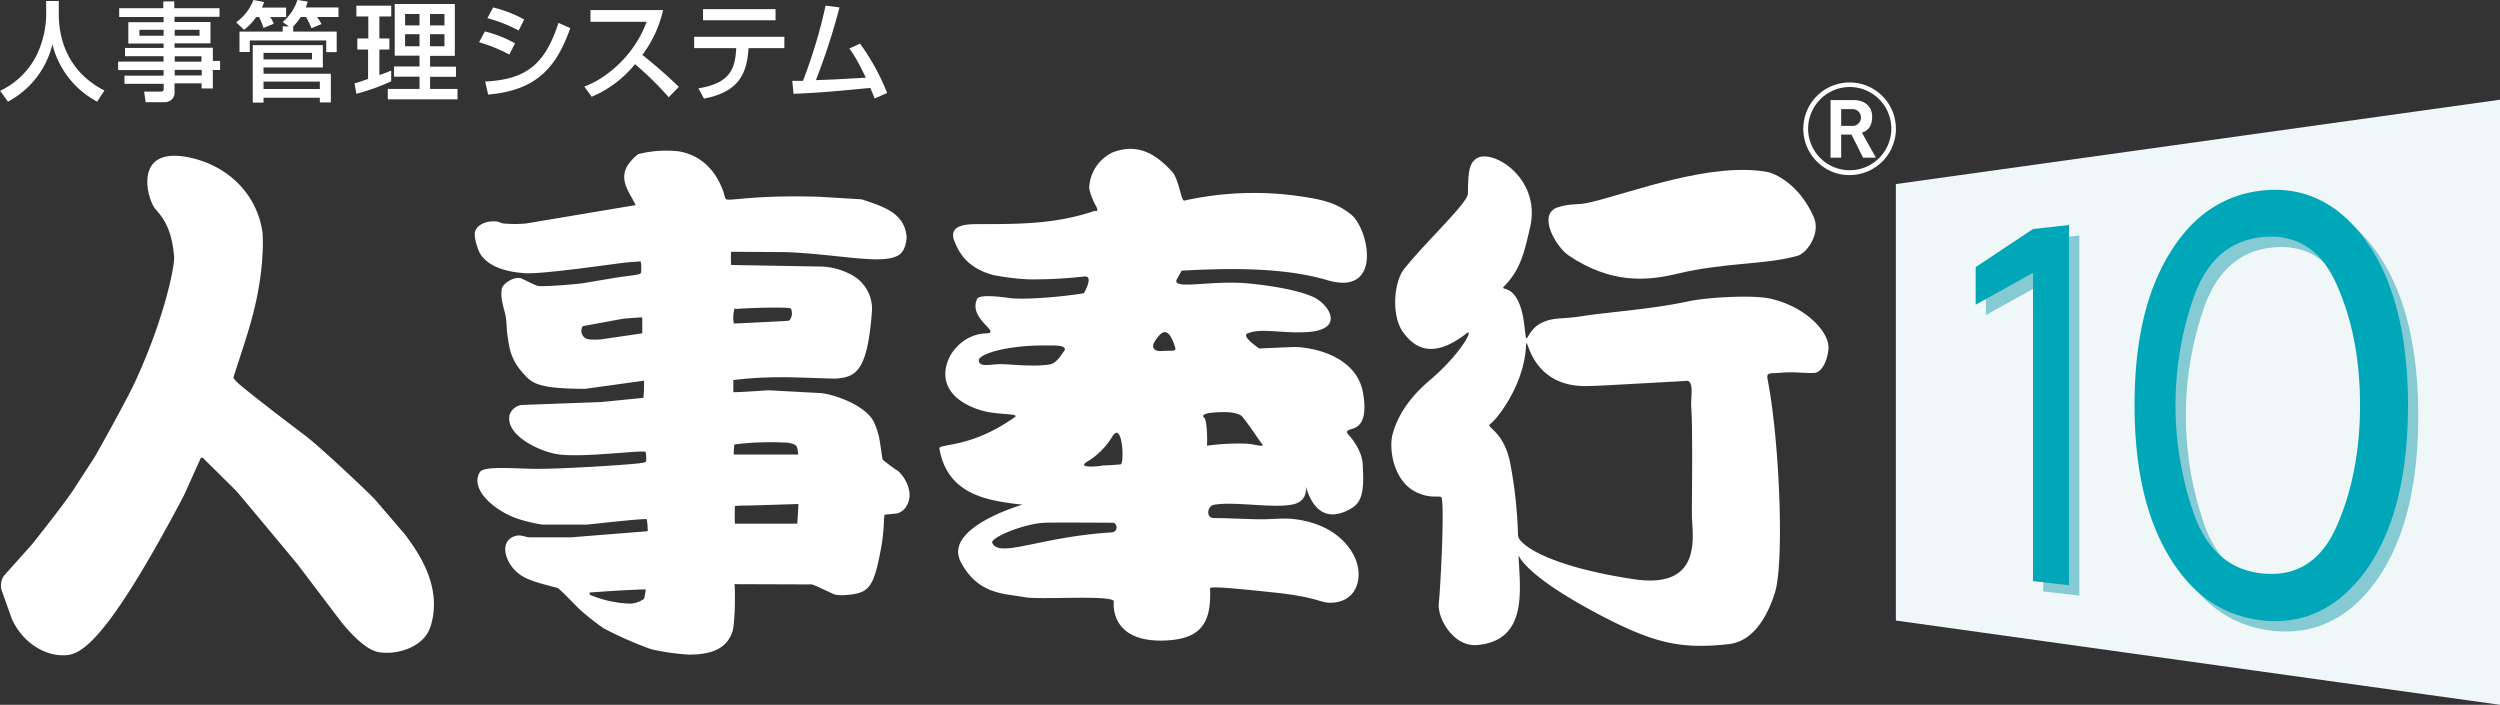 <svg xmlns="http://www.w3.org/2000/svg" viewBox="0 0 566.93 159.83"><rect x="0" y="0" width="566.93" height="159.83" fill="#333333" stroke="none"/><defs><style>.cls-1{fill:#eff7f9;}.cls-2{fill:#86cad4;}.cls-3{fill:#00a7b8;}.cls-4{fill:#fff;}</style></defs><path class="cls-1" d="M566.93 159.83l-137-19.11v-98.98l137-19.13v137.22z"/><path class="cls-2" d="M461.32 529.94v-69.88l-13 7.22v-8.52l13-8.62 8.18-.91v81.67zm51.51 8.88c-8.95-1.16-15.91-6.22-21-15.07-5-8.6-7.46-19.8-7.46-33.7s2.48-25 7.46-33.6c5.14-8.81 12.1-13.86 21-15 9.43-1.16 17.4 2.42 23.69 10.95 6.52 8.81 9.84 21.51 9.84 37.75s-3.32 29-9.84 37.82c-6.29 8.49-14.26 12.03-23.69 10.84zm.6-10.59c7.53.74 13.17-2.7 16.69-10.43s5.4-17.13 5.4-27.67-1.83-19.7-5.4-27.64c-3.52-7.76-9.16-11.27-16.69-10.55-7.21.68-12.24 4.93-15.29 12.65a74.82 74.82 0 0 0 0 51c3.05 7.71 8.08 11.95 15.29 12.64z" transform="translate(2.03 -395.83)"/><path class="cls-3" d="M459 527.6v-69.89l-13 7.22v-8.53l13-8.63 8.16-.91v81.67zm51.5 8.86c-8.95-1.15-15.9-6.22-21-15.07-5-8.59-7.47-19.78-7.47-33.69s2.45-25 7.47-33.61c5.14-8.83 12.1-13.87 21-15 9.41-1.17 17.39 2.41 23.71 10.94 6.5 8.81 9.82 21.47 9.82 37.74s-3.31 29-9.82 37.81c-6.35 8.52-14.32 12.07-23.73 10.88zm.6-10.58c7.52.75 13.16-2.7 16.65-10.46s5.41-17.12 5.41-27.65-1.8-19.71-5.41-27.65c-3.49-7.75-9.13-11.26-16.65-10.53-7.21.68-12.26 4.92-15.29 12.61a74.69 74.69 0 0 0 0 51.06c3.01 7.68 8.05 11.91 15.27 12.62z" transform="translate(2.03 -395.83)"/><path class="cls-4" d="M265.93 457.2c7.4-.35 21.86-1.17 33 2.16 12.68 3.76 9.49-11.6 5.41-14.9-2.61-2.09-5.21-3.08-9.4-3.78a73 73 0 0 0-28.4.64c-.8.15-1.14-5-3-6.82-2.71-2.79-6.81-6.56-13.21-4.13a9.3 9.3 0 0 0-5.35 7.84c-.09 1.16 1.42 4.19 1.24 3.84 1.32 2.13 0 1.6 0 1.6-8.83 3-17.06 3-25.9 3-2.62 0-7.06-.08-6.08 3.44.75 1.79 2.19 6.46 9.26 8.17a56.84 56.84 0 0 0 7.7.92 103.23 103.23 0 0 0 12.56-.64c2.45-.36 0 3.79 0 3.79-5.73.94-14 1.5-16.86 1.09-4-.58-7.16-.66-7.38.29-2 4.56 5.84 7.59 2 7.73-5.08.15-9.32 4.76-9.17 9.45.2 5.51 6.73 8.08 11 8.58 3.11.37 5.41.28 4.84.88-10 7.18-17.43 6.06-17.2 7.18 1.55 9 8.49 11.11 14.11 12.11 3.21.52 4.75.63 4.75.63s-18.09 5.18-14 13c3.94 7.54 10.1 7.14 14.56 8 3.43.64 20.35-.64 20.14 1 0 0-1.2 9.19 11.35 8.82 8.83-.25 10.79-4.41 10.47-11.86 0-.64 10.14.52 14.88 1 8.75.94 10.23 2.21 12 2.28 6.74.25 8.25-6.33 5.53-11.11-3-5.17-8.27-7.17-13-7.81-2.62-.36-5 0-7.61 0-3.49 0-7.27-.27-10.89-.27-2 0-1.45-2.78-.09-3 4.53-.87 13.54.87 18-.11s2.24-5.88 3.19-3.16c2.53 7.2 7.28 5.8 10.28 3.91 2.56-1.64 2.61-4.91 2.32-10-.24-3.56-3.45-6.81-3.45-6.81-.87-2 5.29 1 3.54-9.21-1.44-8.31-11.13-10.29-15.33-10.42-.86 0-8.21.34-8.21.34s-4.13-2.77-2.69-3.4c3-1.32 7.63 0 13.28-.31 9.08-.41 5.33-6.39 1.45-8.07-4.62-2-13.53-3-16.61-3.11-7.79-.33-15.75 1.63-14-1zm-41 21.21c-2.45 0-4.86.8-5-.84-.1-1.34 5.87-3.45 15.22-3.4 2.66 0 4.31-.06 4.31 1-.88 1.26-1.94 3-3.32 3.28-3.53.64-9.45-.05-11.22-.05zm25.07 38.16c-16.38 1-25.58 6-27.05 2.27.16-1.44 7.8-4.35 12-4.47 2.32-.09 15.22 0 15.22 0 1.2-.13 1.54 2.09-.17 2.2zm2.12-15.44s-2.5.25-4.14.24c1 0-7.23 1.1-2.89-1.19a17.12 17.12 0 0 0 5.17-5.44c2.23-3.47 2.74 5.97 1.87 6.39zm24.39-11.81c.41 0 2.27.19 3 .83.88.82 4.41 6.06 4.41 6.06 1.39 1.31-1.21.4-3 .25a51.6 51.6 0 0 0-9.24.44c.11-1.41 0-5.75-.61-6.32-1.48-1.37 4.24-1.31 5.45-1.27zm-15.17-13.89c-1.76.13-2.25-.93-1.61-2 1.69-2.71 3.11-3.66 4.63.85.52 1.41-.14.97-3.02 1.15zM152.33 430.23c7 1.45 9.11 7.53 9.76 9.27a6.31 6.31 0 0 0 .44 1.44c.54.67 5.82-.95 21.13-.49l9.7.58c4.93 1.64 9.82 3.08 10.21 8.64 0 .08-.11 2.83-1.64 3.9-3.5 2.48-13.29-.07-25.74-.57l-12.42-.08a20.69 20.69 0 0 0 0 3l20.61.36a15.48 15.48 0 0 1 6.7 1.88 8.75 8.75 0 0 1 4.64 8c-1 13.82-3.6 15.15-8.1 15.52-1 .06-9.72-.37-13.06-.3a89.14 89.14 0 0 0-10.29.63v2.76c1.93 0 7.28-.41 8.1-.43l11.89.64c3.51.45 10.12 2.93 11.89 6.57a18 18 0 0 1 1.11 3.16c.31 1.34.74 5 .88 5.35a34.75 34.75 0 0 0 3.55 2.63c1.61 1.48 3.78 5.14 1.67 8.18a3.55 3.55 0 0 1-1.79 1.34c-1 .2-3 .29-3 .36-.23.39 0 3.75-.95 8.36-1.48 7.69-2.53 9.34-7 9.75a10.81 10.81 0 0 1-3.23 0c-.7-.2-4.63-2.21-5.34-2.32l-17.51-.06c.23 3.42 0 9.24-.44 10.65-1 3.11-3.49 5.38-10 5.32a51.92 51.92 0 0 1-8.48-1.22 84.49 84.49 0 0 1-10.8-4.76 56.5 56.5 0 0 1-5.46-4.33c-1.24-1.2-4.39-4.52-4.87-4.75s-5.37-1.27-7.32-2.33a8.36 8.36 0 0 1-4.17-4.37c-1.61-4.07 1.4-5.4 2.92-5.24.75.07 1.5.4 2.22.41h9.34l17.38-1.39a18 18 0 0 0-.21-2.71c-.7-.24-12.37 1.12-13.69 1.22h-9.96a34.34 34.34 0 0 1-5.08-1.16c-5.72-1.73-11.52-6.89-9.14-10.74 1-1.56 8.6-.7 13.54-.75 5.12 0 20.6-.91 23.19-1.34 1-.18.94-.18 1-.65a9.11 9.11 0 0 0-.13-1.88c-1.5-.39-15.17 1.49-20.37.49-4.13-.78-11.45-4.31-10.49-8.87a3.45 3.45 0 0 1 2.65-2.23l18.13-.67 9.58-.95a34.37 34.37 0 0 0 .13-3.89l-13.32 1.84c-10.4 0-12-1.22-13.76-3.16-3.19-3.38-3.48-6-3.94-9.45-.15-1.3-.14-2.62-.35-3.89s-1.26-3.75-.89-6.09c.19-1.28 2.67-2.86 4.28-2.5.72.26 3.13 1.57 3.85 1.74 1.12.25 8-.29 10.19-.58l7.71-1.3c6.23-.9 5.52-.5 5.6-1.93a6.85 6.85 0 0 0-.12-1.73c-.06 0-2.83.17-4.23.36-3.07.36-17.64 2.51-21.87 2.32-6.71-.4-9.36-2.78-10.38-4.56-.47-.87-1.38-3.6-1.11-4.76.38-1.69 2.74-2.7 5-2.39.51.06 1 .4 1.5.43a28.45 28.45 0 0 0 5.09 0l24.86-4.17c-1.28-2.79-4.23-5.93-1.42-9.56a10.32 10.32 0 0 1 2-2 25.74 25.74 0 0 1 8.59-.69 6.54 6.54 0 0 1 1.04.14zm12.67 35.65c-.18 0-.44-.16-.49 0a8 8 0 0 0-.14 3.32c.06 0 12-.55 12.45-.64.28-.07.68-.74.74-1.52 0-.46-.12-1.25-.32-1.29-1.24-.35-9.46-.08-12.24.13zm-25.86 2.25l-9 1.66a1.92 1.92 0 0 0 1.51 3 14.59 14.59 0 0 0 2.62 0l9.35-1.37v-3.61c-1.19.02-4.18.28-4.47.32zm27.5 28.25c-.72.07-2.07.22-2.13.27a12 12 0 0 0-.14 2.26h14.63c-.29-2-.13-2.3-2.48-2.69a68.6 68.6 0 0 0-9.88.16zm.71 14.1a22 22 0 0 0-2.71.1c-.05.06-.08 4 0 4h14.13s.3-4.43.26-4.46c-2.52.09-10.29.33-11.67.35zm-32.81 19.52c-.93.06-2.79.18-2.86.21s0 .51.21.57a25.91 25.91 0 0 0 9 1.94 6 6 0 0 0 3.13-1.08 15.8 15.8 0 0 0 .37-2s.06-.14 0-.14c-1.03-.04-7.6.31-9.85.5zM40.74 431.51c8.89 1.8 15.5 8.32 16.74 16.94.13 1.08.55 8.95-2.44 19.74-1.11 4.24-4.13 13-4.13 13.25s.72 1 1.32 1.53c4.36 3.67 14.48 11.27 15 11.68 3.77 2.89 14.09 12.67 15.68 14.35l7 8.15c1.68 2.44 8.8 11 5.69 20.75-1.72 5.45-9.36 6.76-12.69 5.56-2.09-.75-5-3.37-7.64-6.71l-9.86-13c-3.66-4.4-12.92-15.54-13.94-16.67l-7.47-7.39c-.2-.07-.31-.15-.52.06l-3.84 8.51c-19 36-24.18 36.25-27.72 36.16-4.14-.08-9-3.08-11.3-8.34l-2.26-6.34a3.92 3.92 0 0 1 .48-3.32l6.45-7.21c.72-.9 7-8.84 9.21-12.12l4.93-7.61c1-1.7 7.2-12.83 9.1-16.89 6.67-14.41 9-26.11 8.93-28.41-.61-8.13-3.75-10-4.65-11.52-1.81-3.16-3.98-13.54 7.93-11.15zM399.67 463.61c-4-1-14.65-.34-18.78.54-8.63 1.87-18.15 2.42-24.08 3.37-4.66.74-6.4.2-9.14 1.47-4 1.88-3.34 6.55-4 .78-1.21-10.58-6-7.58-4.55-9.08 3.72-3.77 4.57-7.85 5.83-13.29 2.64-11.31-8.89-18.2-12.33-15.51-1.23 1-1.76 2.22-1.76 7.81 0 2.12-9.15 10.52-14.44 17.08-2.37 2.94-3 10.64-.26 14.4s6.9 6.06 14.4.24c1.6-1.27-.69 3.82-7.42 9.83-1.55 1.39-7.33 5.75-9.32 12.87-1 3.37.09 11.22 5.82 13.55 2.76 1.15 4.2.57 5.12.86s-.13 20.84-.51 24.05c-.38 3.53 3.37 9.93 8.61 9.53 11.66-.95 9.81-12.5 9.47-20.35.7 1.57 4 5.81 17.61 13.08 13.28 7.07 19.3 8.2 30 7.07 5.35-.57 8.66-5.78 10.5-11.58 2.18-6.51 1.13-34.44-1.63-48.48-.34-1.66.63-1.31 2.66-1.46 3.36-.35 6.28.16 8 0s3-3 3.15-5.62c.17-3.54-4.92-9.25-12.95-11.16zm-31.4 63.54c-20-3.07-26.06-8.12-26.06-9.92a101.24 101.24 0 0 0-1.61-15.53c-1.37-8.42-6-8.83-4.61-9.79s7.36-8.43 8-17.07c.35-5.27-.13 8.54 13.46 8.54 2.37 0 5.51-.21 22.61-1.15 2.26-.53 1.29 3.62 1.43 5.75.37 5.46.15 20 .15 24.47s2.9 17.21-13.38 14.7z" transform="translate(2.03 -395.83)"/><path class="cls-4" d="M355.82 58c9.47 6.31 17.44 5.77 24.42 4.1 11-2.65 20-2 27.43-4.1 2-.57 5.31-5 3.64-8.78-3.4-7.68-9.07-10-10.63-10.24-12.78-2.26-30.56 4.64-40.05 6.9-3.08.72-4.19.15-7.28 1.1-4.84 1.49-.62 8.94 2.47 11.02z"/><path class="cls-4" d="M417.41 435.53a10.5 10.5 0 0 0 0-21 10.5 10.5 0 0 0-7.4 17.95 10.28 10.28 0 0 0 7.4 3.05zm-9.41-10.53a9.48 9.48 0 0 1 9.45-9.44 9.44 9.44 0 0 1 9.42 9.44 9.43 9.43 0 0 1-18.87 0zM420.46 431.58l-2.62-5.22h-2.34v5.22h-2.41v-13.06h5.22c2.5 0 4.21 1.43 4.21 3.77 0 2.08-.92 3.22-2.32 3.62l3.18 5.67zm-2.58-11h-2.38v3.8h2.38a1.91 1.91 0 1 0 0-3.8zM8.43 396.06h2.87v3c0 4.77 1.49 12.76 10.35 17.3l-1.65 2.52a20.28 20.28 0 0 1-10.15-13 20 20 0 0 1-10.08 13l-1.77-2.46a17.7 17.7 0 0 0 8.3-8.13 22 22 0 0 0 2.15-9.13zM47.75 399.64h-10.2v1.18h8.15v4.83h-8.15v1h8.69v3h1.64v2.06h-1.64v4.18h-2.55v-1.17h-6.14v1.8a2.17 2.17 0 0 1-2.15 2.48h-4.4l-.35-2.4h3.68c.71 0 .76-.25.76-.77v-1h-8.89v-1.84h8.87v-1.27h-10.31v-1.92h10.3v-1.23h-8.74v-1.87h8.75v-1h-8v-4.83h8v-1.18h-10.07v-2h10v-1.54h2.49v1.54h10.26zm-18.16 2.95v1.34h5.48v-1.34zm8 0v1.34h5.63v-1.34zm0 6v1.23h6.07v-1.23zm0 3.09v1.27h6.13v-1.27zM56.06 399.7a12 12 0 0 1-2.74 2.88l-1.79-1.69a11.14 11.14 0 0 0 3.91-5.06l2.39.45a4.51 4.51 0 0 1-.47 1.27h5.49v2.15h-3.6a7.69 7.69 0 0 1 .79 1.52l-2.31.94a15.76 15.76 0 0 0-1-2.46zm7.44 2.12l-1.42-1a11 11 0 0 0 3.34-5l2.32.37a9.68 9.68 0 0 1-.44 1.34h7.43v2.15h-4.86a10.24 10.24 0 0 1 1 1.61l-2.27.93a21.65 21.65 0 0 0-1.22-2.54h-1.22a11.77 11.77 0 0 1-1.7 2.15v1.17h9.86v4.65h-2.37v-2.65h-17.34v2.63h-2.33v-4.63h9.8v-1.2zm-8.21 4.25h15.89v5.06h-13.45v1.42h15.27v6.5h-2.5v-1.05h-12.77v1.1h-2.44zm2.44 3.23h11v-1.48h-11zm0 6.72h12.77v-1.68h-12.77zM78.37 414.73c.7-.17.87-.23 3.07-1v-6.67h-2.44v-2.5h2.49v-5h-2.7v-2.44h7.9v2.44h-2.69v5h2.27v2.5h-2.27v5.79c.85-.29 1.55-.54 2.68-1v2.42a48.29 48.29 0 0 1-7.9 2.83zm9.11-18h13.63v11.77h-5.61v2.45h5.87v2.29h-5.87v2.76h6.22v2.36h-15.81v-2.36h7.2v-2.78h-5.78v-2.32h5.77v-2.45h-5.62zm2.35 2.27v2.59h3.27v-2.59zm0 4.59v2.73h3.27v-2.73zm5.66-4.59v2.59h3.27v-2.59zm0 4.59v2.73h3.27v-2.73zM113.47 408.2a34.42 34.42 0 0 0-6.86-2.79l1.31-2.45a27.85 27.85 0 0 1 6.84 2.69zm-5.47 6.12c9.2-.47 13.53-3.77 16.62-13.31l2.68 1.2c-3 8.37-7.19 14.12-18.64 15.06zm7.59-11.57a34.18 34.18 0 0 0-7.09-2.81l1.29-2.42a29.12 29.12 0 0 1 7.06 2.73zM130.47 415.46c5.26-1.92 11.42-7.26 14.14-14.68h-12.74v-2.67h16.47a26.68 26.68 0 0 1-4.7 10.16c2.85 2.3 5.64 4.69 8.27 7.27l-2.3 2.34a70.79 70.79 0 0 0-7.64-7.5 25.33 25.33 0 0 1-9.81 7.39z" transform="translate(2.03 -395.83)"/><path class="cls-4" d="M177.87 8.35v2.56h-8.12c-.37 5.87-2.21 9.94-10.1 11.45l-1.27-2.32c7.33-1.2 8.33-4.52 8.59-9.13h-9.55v-2.56zm-2-6.28v2.53h-16.44v-2.53z"/><path class="cls-4" d="M193 405.72a50.8 50.8 0 0 1 6.15 11.19l-2.84 1.25a24.64 24.64 0 0 0-1-2.39c-9.42.89-10.46 1-17.38 1.34l-.3-2.94h2.43a116.22 116.22 0 0 0 5.13-17.06l3.16.4a151.63 151.63 0 0 1-5.35 16.49c3.83-.12 4.57-.17 11.32-.55-2.28-4.7-3.08-5.75-3.76-6.6z" transform="translate(2.03 -395.83)"/></svg>